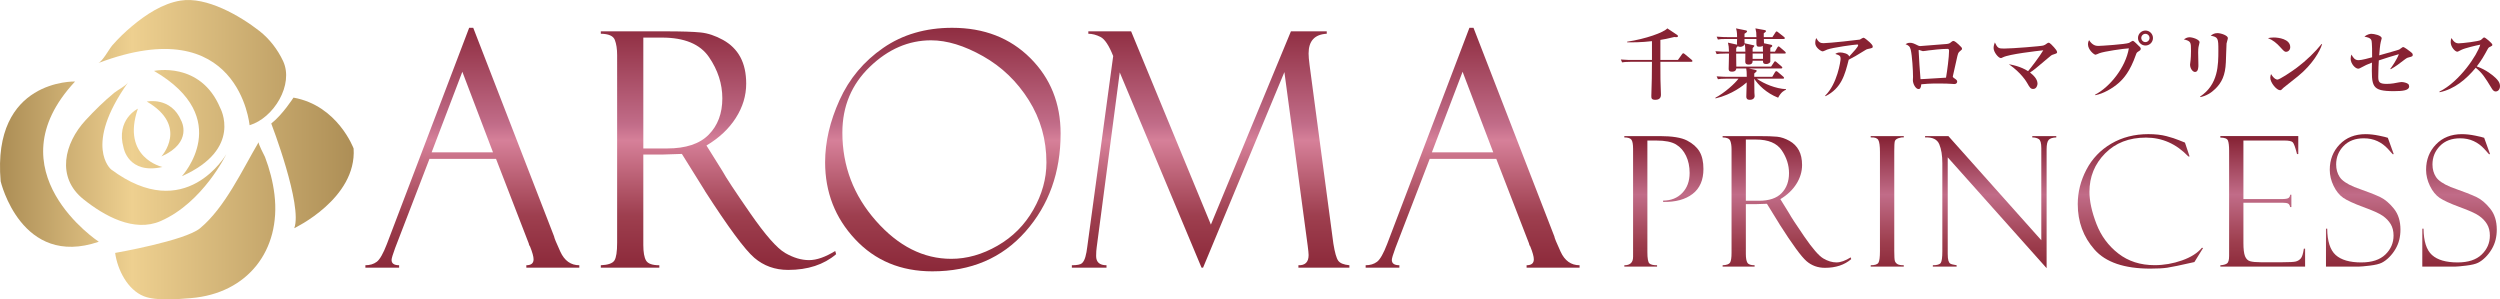 <?xml version="1.0" encoding="utf-8"?>
<!-- Generator: Adobe Illustrator 15.1.0, SVG Export Plug-In . SVG Version: 6.00 Build 0)  -->
<!DOCTYPE svg PUBLIC "-//W3C//DTD SVG 1.1//EN" "http://www.w3.org/Graphics/SVG/1.1/DTD/svg11.dtd">
<svg version="1.1" id="レイヤー_1" xmlns="http://www.w3.org/2000/svg" xmlns:xlink="http://www.w3.org/1999/xlink" x="0px"
	 y="0px" width="545.293px" height="65.306px" viewBox="0 0 545.293 65.306" enable-background="new 0 0 545.293 65.306"
	 xml:space="preserve">
<g>
	<g>
		<linearGradient id="SVGID_1_" gradientUnits="userSpaceOnUse" x1="362.918" y1="62.406" x2="362.918" y2="28.867">
			<stop  offset="0.006" style="stop-color:#811C2D"/>
			<stop  offset="0.291" style="stop-color:#9E3F4F"/>
			<stop  offset="0.594" style="stop-color:#C16C88"/>
			<stop  offset="1" style="stop-color:#811C2D"/>
		</linearGradient>
		<path fill="url(#SVGID_1_)" d="M354.292,29.975v-0.289h7.71c2.741,0,4.732,0.322,5.975,0.967c1.242,0.646,2.147,1.449,2.716,2.408
			c0.569,0.961,0.854,2.229,0.854,3.803c0,2.412-0.788,4.224-2.367,5.437c-1.579,1.212-3.721,1.793-6.425,1.741v-0.29
			c1.714,0,3.105-0.553,4.176-1.662c1.071-1.107,1.606-2.563,1.606-4.367c0-1.402-0.26-2.648-0.78-3.738
			c-0.52-1.087-1.251-1.916-2.193-2.482c-0.942-0.566-2.38-0.85-4.313-0.85h-1.928v24.347c0,1.378,0.147,2.198,0.441,2.462
			c0.294,0.265,0.851,0.396,1.671,0.396v0.289h-7.142v-0.289c1.272,0,1.909-0.611,1.909-1.834V32.465
			c0-1.003-0.122-1.669-0.366-1.999C355.588,30.139,355.076,29.975,354.292,29.975z"/>
		<linearGradient id="SVGID_2_" gradientUnits="userSpaceOnUse" x1="389.757" y1="62.406" x2="389.757" y2="28.867">
			<stop  offset="0.006" style="stop-color:#811C2D"/>
			<stop  offset="0.291" style="stop-color:#9E3F4F"/>
			<stop  offset="0.594" style="stop-color:#C16C88"/>
			<stop  offset="1" style="stop-color:#811C2D"/>
		</linearGradient>
		<path fill="url(#SVGID_2_)" d="M375.734,29.975v-0.289h7.673c1.946,0,3.354,0.044,4.222,0.135c0.87,0.09,1.76,0.391,2.672,0.899
			c0.91,0.509,1.6,1.198,2.064,2.069c0.465,0.87,0.698,1.937,0.698,3.201c0,1.443-0.414,2.82-1.24,4.128s-1.991,2.415-3.497,3.315
			l1.909,3.089c0.416,0.772,1.521,2.466,3.313,5.077c1.793,2.613,3.179,4.206,4.158,4.779c0.979,0.572,1.927,0.859,2.845,0.859
			c0.906,0,1.945-0.366,3.12-1.102l0.109,0.387c-1.467,1.263-3.374,1.893-5.721,1.893c-1.565,0-2.91-0.486-4.034-1.462
			c-1.125-0.975-3.083-3.65-5.873-8.026c-0.025-0.026-0.036-0.052-0.036-0.078l-2.719-4.402l-2.408,0.078H380.8v10.882
			c0,0.874,0.11,1.501,0.328,1.88c0.217,0.38,0.745,0.57,1.581,0.57v0.289h-6.976v-0.289c0.87-0.039,1.41-0.232,1.625-0.58
			c0.214-0.348,0.321-1.055,0.321-2.124V32.543c0-0.733-0.092-1.341-0.275-1.825C377.221,30.236,376.665,29.988,375.734,29.975z
			 M380.8,30.438V43.79h2.833c2.231,0,3.887-0.554,4.965-1.662c1.079-1.107,1.618-2.563,1.618-4.367c0-1.751-0.53-3.41-1.59-4.974
			c-1.061-1.565-2.928-2.348-5.601-2.348H380.8z"/>
		<linearGradient id="SVGID_3_" gradientUnits="userSpaceOnUse" x1="411.64" y1="62.406" x2="411.64" y2="28.867">
			<stop  offset="0.006" style="stop-color:#811C2D"/>
			<stop  offset="0.291" style="stop-color:#9E3F4F"/>
			<stop  offset="0.594" style="stop-color:#C16C88"/>
			<stop  offset="1" style="stop-color:#811C2D"/>
		</linearGradient>
		<path fill="url(#SVGID_3_)" d="M415.247,29.686v0.289c-0.354-0.039-0.749,0.02-1.184,0.174c-0.434,0.155-0.691,0.38-0.771,0.676
			c-0.08,0.296-0.119,0.998-0.119,2.104v21.837c0,1.185,0.046,1.908,0.137,2.172c0.093,0.264,0.27,0.482,0.532,0.656
			c0.264,0.174,0.731,0.262,1.404,0.262v0.289h-7.213v-0.289c0.905,0,1.469-0.184,1.688-0.551c0.22-0.366,0.331-1.2,0.331-2.5
			V33.181c0-1.352-0.123-2.237-0.368-2.655c-0.245-0.418-0.795-0.602-1.651-0.551v-0.289H415.247z"/>
		<linearGradient id="SVGID_4_" gradientUnits="userSpaceOnUse" x1="434.203" y1="62.406" x2="434.203" y2="28.867">
			<stop  offset="0.006" style="stop-color:#811C2D"/>
			<stop  offset="0.291" style="stop-color:#9E3F4F"/>
			<stop  offset="0.594" style="stop-color:#C16C88"/>
			<stop  offset="1" style="stop-color:#811C2D"/>
		</linearGradient>
		<path fill="url(#SVGID_4_)" d="M443.28,29.686h5.231v0.289c-0.796,0.026-1.347,0.203-1.652,0.531
			c-0.306,0.329-0.458,1.021-0.458,2.077v25.91l-21.568-24.174v21.045c0,0.67,0.049,1.166,0.146,1.487
			c0.099,0.322,0.239,0.542,0.422,0.657c0.185,0.115,0.644,0.231,1.377,0.348v0.289h-5.194v-0.289c0.931,0,1.509-0.174,1.734-0.521
			c0.227-0.348,0.34-1.178,0.34-2.491v-19.25c0-1.687-0.223-3.063-0.67-4.131c-0.446-1.07-1.478-1.564-3.093-1.488v-0.289h5.084
			l20.266,22.714V32.313c0-1.082-0.185-1.742-0.551-1.98c-0.368-0.237-0.839-0.357-1.414-0.357V29.686z"/>
		<linearGradient id="SVGID_5_" gradientUnits="userSpaceOnUse" x1="466.859" y1="62.407" x2="466.859" y2="28.867">
			<stop  offset="0.006" style="stop-color:#811C2D"/>
			<stop  offset="0.291" style="stop-color:#9E3F4F"/>
			<stop  offset="0.594" style="stop-color:#C16C88"/>
			<stop  offset="1" style="stop-color:#811C2D"/>
		</linearGradient>
		<path fill="url(#SVGID_5_)" d="M476.579,31.115l1.009,3.014h-0.27c-2.618-2.743-5.699-4.116-9.246-4.116
			c-3.682,0-6.655,1.153-8.925,3.458c-2.268,2.307-3.402,5.096-3.402,8.366c0,2.022,0.505,4.348,1.514,6.976
			c1.01,2.628,2.604,4.789,4.782,6.482s4.814,2.541,7.911,2.541c2.031,0,4.022-0.345,5.975-1.035
			c1.951-0.688,3.404-1.613,4.359-2.771l0.239,0.076l-1.892,3.054c-3.06,0.696-5.044,1.108-5.956,1.237
			c-0.911,0.128-2.133,0.193-3.662,0.193c-5.666,0-9.72-1.382-12.16-4.146c-2.441-2.763-3.662-6.069-3.662-9.921
			c0-2.602,0.628-5.104,1.881-7.507c1.255-2.401,3.063-4.296,5.425-5.681c2.362-1.384,5.06-2.076,8.095-2.076
			c1.517,0,2.83,0.144,3.937,0.435c1.107,0.29,2.028,0.589,2.763,0.898l1.212,0.483C476.541,31.088,476.566,31.103,476.579,31.115z"
			/>
		<linearGradient id="SVGID_6_" gradientUnits="userSpaceOnUse" x1="493.54" y1="62.406" x2="493.54" y2="28.867">
			<stop  offset="0.006" style="stop-color:#811C2D"/>
			<stop  offset="0.291" style="stop-color:#9E3F4F"/>
			<stop  offset="0.594" style="stop-color:#C16C88"/>
			<stop  offset="1" style="stop-color:#811C2D"/>
		</linearGradient>
		<path fill="url(#SVGID_6_)" d="M484.297,30.013v-0.328h16.997v3.921h-0.275c-0.366-1.454-0.675-2.311-0.927-2.569
			c-0.251-0.257-0.866-0.386-1.844-0.386h-8.921v12.772h8.277c0.82,0,1.341-0.08,1.561-0.241c0.221-0.161,0.336-0.396,0.349-0.706
			h0.275v2.686h-0.275c-0.062-0.373-0.204-0.625-0.431-0.754c-0.228-0.127-0.646-0.193-1.258-0.193h-8.498v8.793
			c0,1.326,0.115,2.283,0.348,2.869s0.603,0.953,1.108,1.102c0.508,0.146,1.274,0.221,2.302,0.221h4.766
			c1.515,0,2.482-0.053,2.904-0.163c0.422-0.108,0.779-0.325,1.072-0.652c0.294-0.325,0.521-1.04,0.679-2.14h0.275v3.902h-18.484
			v-0.289c0.624-0.039,1.099-0.164,1.423-0.377c0.324-0.212,0.486-0.763,0.486-1.65V32.852c0-1.042-0.086-1.775-0.257-2.201
			C485.778,30.226,485.228,30.013,484.297,30.013z"/>
		<linearGradient id="SVGID_7_" gradientUnits="userSpaceOnUse" x1="515.458" y1="62.406" x2="515.458" y2="28.867">
			<stop  offset="0.006" style="stop-color:#811C2D"/>
			<stop  offset="0.291" style="stop-color:#9E3F4F"/>
			<stop  offset="0.594" style="stop-color:#C16C88"/>
			<stop  offset="1" style="stop-color:#811C2D"/>
		</linearGradient>
		<path fill="url(#SVGID_7_)" d="M520.827,30.052l1.285,3.554l-0.22,0.039c0-0.012-0.34-0.393-1.02-1.139
			c-0.679-0.747-1.456-1.324-2.331-1.729c-0.875-0.406-1.863-0.609-2.965-0.609c-1.848,0-3.313,0.558-4.396,1.672
			c-1.083,1.114-1.625,2.458-1.625,4.029c0,1.043,0.254,1.955,0.763,2.734c0.507,0.779,1.568,1.506,3.182,2.18
			c2.775,0.984,4.676,1.727,5.698,2.221c1.022,0.496,2.009,1.336,2.958,2.52c0.948,1.184,1.424,2.703,1.424,4.555
			c0,0.772-0.086,1.51-0.257,2.211c-0.172,0.7-0.447,1.377-0.826,2.025c-0.38,0.65-0.835,1.242-1.368,1.777
			c-0.532,0.533-1.074,0.939-1.624,1.215c-0.551,0.277-1.42,0.486-2.606,0.628c-1.188,0.142-1.97,0.212-2.35,0.212h-7.214v-8.27
			h0.275c0.025,2.743,0.637,4.656,1.836,5.738c1.198,1.082,3.065,1.623,5.599,1.623c2.3,0,4.047-0.573,5.24-1.719
			c1.192-1.146,1.789-2.525,1.789-4.135c0-0.98-0.208-1.814-0.624-2.503s-0.997-1.294-1.743-1.815
			c-0.746-0.522-2.16-1.158-4.238-1.91c-2.066-0.765-3.519-1.434-4.358-2.006c-0.839-0.572-1.541-1.436-2.104-2.586
			c-0.563-1.152-0.846-2.327-0.846-3.524c0-2.2,0.719-4.047,2.157-5.539c1.438-1.494,3.324-2.24,5.662-2.24
			c0.905,0,1.885,0.109,2.937,0.328c1.053,0.219,1.64,0.361,1.763,0.425C520.729,30.04,520.778,30.052,520.827,30.052z"/>
		<linearGradient id="SVGID_8_" gradientUnits="userSpaceOnUse" x1="536.468" y1="62.406" x2="536.468" y2="28.867">
			<stop  offset="0.006" style="stop-color:#811C2D"/>
			<stop  offset="0.291" style="stop-color:#9E3F4F"/>
			<stop  offset="0.594" style="stop-color:#C16C88"/>
			<stop  offset="1" style="stop-color:#811C2D"/>
		</linearGradient>
		<path fill="url(#SVGID_8_)" d="M541.836,30.052l1.285,3.554l-0.22,0.039c0-0.012-0.34-0.393-1.02-1.139
			c-0.679-0.747-1.456-1.324-2.331-1.729c-0.875-0.406-1.863-0.609-2.965-0.609c-1.848,0-3.313,0.558-4.396,1.672
			c-1.083,1.114-1.625,2.458-1.625,4.029c0,1.043,0.254,1.955,0.763,2.734c0.507,0.779,1.568,1.506,3.182,2.18
			c2.775,0.984,4.676,1.727,5.698,2.221c1.022,0.496,2.009,1.336,2.958,2.52c0.948,1.184,1.424,2.703,1.424,4.555
			c0,0.772-0.086,1.51-0.257,2.211c-0.172,0.7-0.447,1.377-0.826,2.025c-0.38,0.65-0.836,1.242-1.368,1.777
			c-0.532,0.533-1.074,0.939-1.624,1.215c-0.551,0.277-1.42,0.486-2.606,0.628c-1.188,0.142-1.97,0.212-2.35,0.212h-7.214v-8.27
			h0.275c0.025,2.743,0.637,4.656,1.836,5.738c1.198,1.082,3.065,1.623,5.599,1.623c2.3,0,4.047-0.573,5.24-1.719
			c1.192-1.146,1.789-2.525,1.789-4.135c0-0.98-0.208-1.814-0.624-2.503s-0.997-1.294-1.743-1.815
			c-0.746-0.522-2.16-1.158-4.238-1.91c-2.066-0.765-3.52-1.434-4.358-2.006s-1.541-1.436-2.104-2.586
			c-0.563-1.152-0.846-2.327-0.846-3.524c0-2.2,0.719-4.047,2.157-5.539c1.438-1.494,3.324-2.24,5.662-2.24
			c0.905,0,1.885,0.109,2.937,0.328c1.053,0.219,1.64,0.361,1.763,0.425C541.739,30.04,541.788,30.052,541.836,30.052z"/>
	</g>
	<g>
		<linearGradient id="SVGID_9_" gradientUnits="userSpaceOnUse" x1="103.028" y1="66.009" x2="103.028" y2="0.415">
			<stop  offset="0.006" style="stop-color:#811C2D"/>
			<stop  offset="0.291" style="stop-color:#9E3F4F"/>
			<stop  offset="0.539" style="stop-color:#D68099"/>
			<stop  offset="0.594" style="stop-color:#C16C88"/>
			<stop  offset="1" style="stop-color:#811C2D"/>
		</linearGradient>
		<path fill="url(#SVGID_9_)" d="M108.195,34.655H93.672l-7.49,19.455c-0.515,1.4-0.773,2.264-0.773,2.59
			c0,0.77,0.549,1.154,1.646,1.154v0.525h-7.357v-0.525c0.984,0,1.812-0.25,2.483-0.752c0.67-0.502,1.409-1.803,2.215-3.904
			l17.936-47.133h0.889l17.643,45.52c0,0.234,0.451,1.337,1.356,3.311c0.905,1.973,2.285,2.959,4.139,2.959v0.525h-11.556v-0.525
			c1.052,0,1.579-0.431,1.579-1.295c0-0.582-0.257-1.516-0.772-2.799c-0.09-0.092-0.168-0.244-0.235-0.455
			c-0.044-0.232-0.079-0.35-0.101-0.35L108.195,34.655z M94.147,33.22h13.383l-6.686-17.566L94.147,33.22z"/>
		<linearGradient id="SVGID_10_" gradientUnits="userSpaceOnUse" x1="156.712" y1="66.009" x2="156.712" y2="0.415">
			<stop  offset="0.006" style="stop-color:#811C2D"/>
			<stop  offset="0.291" style="stop-color:#9E3F4F"/>
			<stop  offset="0.539" style="stop-color:#D68099"/>
			<stop  offset="0.594" style="stop-color:#C16C88"/>
			<stop  offset="1" style="stop-color:#811C2D"/>
		</linearGradient>
		<path fill="url(#SVGID_10_)" d="M131.047,7.361V6.835h14.042c3.561,0,6.136,0.083,7.726,0.246c1.591,0.164,3.22,0.706,4.888,1.628
			c1.668,0.922,2.927,2.171,3.779,3.748c0.85,1.576,1.276,3.508,1.276,5.795c0,2.615-0.756,5.107-2.268,7.477
			c-1.511,2.37-3.646,4.372-6.4,6.006l3.494,5.594c0.762,1.398,2.784,4.464,6.065,9.195c3.28,4.731,5.817,7.616,7.608,8.654
			s3.528,1.558,5.208,1.558c1.657,0,3.56-0.666,5.71-1.994l0.201,0.699c-2.685,2.286-6.176,3.43-10.471,3.43
			c-2.864,0-5.325-0.883-7.384-2.649c-2.058-1.767-5.641-6.612-10.748-14.538c-0.046-0.046-0.068-0.093-0.068-0.14l-4.974-7.973
			l-4.409,0.14h-4.004v19.708c0,1.583,0.199,2.72,0.599,3.406c0.398,0.688,1.364,1.03,2.895,1.03v0.525h-12.766v-0.525
			c1.59-0.069,2.581-0.42,2.973-1.048c0.392-0.63,0.588-1.911,0.588-3.847V12.011c0-1.329-0.168-2.43-0.504-3.304
			S132.748,7.383,131.047,7.361z M140.319,8.201V32.38h5.183c4.083,0,7.114-1.002,9.088-3.009c1.976-2.006,2.963-4.642,2.963-7.909
			c0-3.172-0.971-6.177-2.913-9.01c-1.94-2.835-5.357-4.251-10.249-4.251H140.319z"/>
		<linearGradient id="SVGID_11_" gradientUnits="userSpaceOnUse" x1="205.654" y1="66.009" x2="205.654" y2="0.415">
			<stop  offset="0.006" style="stop-color:#811C2D"/>
			<stop  offset="0.291" style="stop-color:#9E3F4F"/>
			<stop  offset="0.539" style="stop-color:#D68099"/>
			<stop  offset="0.594" style="stop-color:#C16C88"/>
			<stop  offset="1" style="stop-color:#811C2D"/>
		</linearGradient>
		<path fill="url(#SVGID_11_)" d="M207.686,6.065c6.942,0,12.62,2.2,17.033,6.596c4.412,4.398,6.618,9.886,6.618,16.464
			c0,8.469-2.554,15.595-7.66,21.381c-5.106,5.785-11.881,8.678-20.323,8.678c-6.853,0-12.463-2.332-16.83-6.998
			c-4.368-4.666-6.552-10.266-6.552-16.797c0-4.41,1.053-8.934,3.158-13.578c2.104-4.642,5.274-8.427,9.507-11.355
			C196.87,7.53,201.887,6.065,207.686,6.065z M207.485,56.455c3.403,0,6.763-0.95,10.077-2.853c3.315-1.9,5.924-4.519,7.828-7.854
			c1.903-3.337,2.855-6.766,2.855-10.288c0-4.993-1.282-9.53-3.847-13.612c-2.564-4.083-5.89-7.278-9.977-9.589
			c-4.087-2.309-7.867-3.464-11.338-3.464c-4.904,0-9.355,1.925-13.354,5.775c-3.997,3.849-5.996,8.631-5.996,14.346
			c0,7.302,2.44,13.718,7.324,19.247C195.94,53.69,201.416,56.455,207.485,56.455z"/>
		<linearGradient id="SVGID_12_" gradientUnits="userSpaceOnUse" x1="264.058" y1="66.009" x2="264.058" y2="0.415">
			<stop  offset="0.006" style="stop-color:#811C2D"/>
			<stop  offset="0.291" style="stop-color:#9E3F4F"/>
			<stop  offset="0.539" style="stop-color:#D68099"/>
			<stop  offset="0.594" style="stop-color:#C16C88"/>
			<stop  offset="1" style="stop-color:#811C2D"/>
		</linearGradient>
		<path fill="url(#SVGID_12_)" d="M281.575,6.835h7.812v0.526c-2.641,0.139-3.96,1.576-3.96,4.306c0,0.584,0.066,1.39,0.201,2.417
			l5.203,39.048c0.313,1.943,0.666,3.189,1.058,3.733c0.393,0.544,1.203,0.874,2.437,0.989v0.525h-11.12v-0.525
			c1.482,0.049,2.224-0.693,2.224-2.223c0-0.35-0.067-1.032-0.202-2.052l-5.079-37.857L262.41,58.38h-0.336l-17.838-42.586
			l-5.019,38.07c-0.089,0.578-0.133,1.238-0.133,1.979c0,1.342,0.754,2.012,2.263,2.012v0.525h-7.558v-0.525
			c1.142,0,1.875-0.145,2.2-0.437c0.324-0.292,0.577-0.759,0.756-1.4c0.179-0.642,0.313-1.358,0.403-2.151l5.658-41.639
			c-0.919-2.312-1.842-3.7-2.761-4.166c-0.921-0.467-1.808-0.7-2.661-0.7V6.835h9.331l17.402,42.16L281.575,6.835z"/>
		<linearGradient id="SVGID_13_" gradientUnits="userSpaceOnUse" x1="321.199" y1="66.009" x2="321.199" y2="0.415">
			<stop  offset="0.006" style="stop-color:#811C2D"/>
			<stop  offset="0.291" style="stop-color:#9E3F4F"/>
			<stop  offset="0.539" style="stop-color:#D68099"/>
			<stop  offset="0.594" style="stop-color:#C16C88"/>
			<stop  offset="1" style="stop-color:#811C2D"/>
		</linearGradient>
		<path fill="url(#SVGID_13_)" d="M326.366,34.655h-14.523l-7.49,19.455c-0.516,1.4-0.772,2.264-0.772,2.59
			c0,0.77,0.548,1.154,1.646,1.154v0.525h-7.357v-0.525c0.984,0,1.813-0.25,2.483-0.752c0.672-0.502,1.409-1.803,2.215-3.904
			l17.937-47.133h0.889l17.643,45.52c0,0.234,0.451,1.337,1.356,3.311c0.904,1.973,2.285,2.959,4.139,2.959v0.525h-11.557v-0.525
			c1.053,0,1.579-0.431,1.579-1.295c0-0.582-0.257-1.516-0.772-2.799c-0.09-0.092-0.168-0.244-0.235-0.455
			c-0.044-0.232-0.079-0.35-0.101-0.35L326.366,34.655z M312.318,33.22h13.383l-6.686-17.566L312.318,33.22z"/>
	</g>
	<g>
		<linearGradient id="SVGID_14_" gradientUnits="userSpaceOnUse" x1="-38.917" y1="13.655" x2="92.015" y2="13.655">
			<stop  offset="0.236" style="stop-color:#997A44"/>
			<stop  offset="0.517" style="stop-color:#EED090"/>
			<stop  offset="1" style="stop-color:#997A44"/>
		</linearGradient>
		<path fill="url(#SVGID_14_)" d="M21.425,13.761c0.956-0.364,2.382-3.09,3.101-3.906c1.307-1.481,2.73-2.87,4.245-4.133
			c3.018-2.521,6.665-4.958,10.624-5.596c5.618-0.909,12.907,3.284,17.188,6.63c2.192,1.707,4,4.066,5.167,6.57
			c2.389,5.119-2.044,12.427-7.314,13.984C54.436,27.31,52.17,2.102,21.425,13.761z"/>
		<linearGradient id="SVGID_15_" gradientUnits="userSpaceOnUse" x1="-38.944" y1="26.852" x2="92.023" y2="26.852">
			<stop  offset="0.236" style="stop-color:#997A44"/>
			<stop  offset="0.517" style="stop-color:#EED090"/>
			<stop  offset="1" style="stop-color:#997A44"/>
		</linearGradient>
		<path fill="url(#SVGID_15_)" d="M33.591,15.467c0,0,10.12-2.187,14.425,8.042c0,0,5.032,8.986-8.344,14.924
			C39.672,38.433,51.327,25.797,33.591,15.467z"/>
		<linearGradient id="SVGID_16_" gradientUnits="userSpaceOnUse" x1="-38.893" y1="28.089" x2="91.984" y2="28.089">
			<stop  offset="0.236" style="stop-color:#997A44"/>
			<stop  offset="0.517" style="stop-color:#EED090"/>
			<stop  offset="1" style="stop-color:#997A44"/>
		</linearGradient>
		<path fill="url(#SVGID_16_)" d="M32.021,22.149c0,0,5.272-1.132,7.519,4.197c0,0,2.623,4.688-4.348,7.784
			C35.191,34.13,41.262,27.544,32.021,22.149z"/>
		<linearGradient id="SVGID_17_" gradientUnits="userSpaceOnUse" x1="-38.769" y1="30.215" x2="91.875" y2="30.215">
			<stop  offset="0.236" style="stop-color:#997A44"/>
			<stop  offset="0.517" style="stop-color:#EED090"/>
			<stop  offset="1" style="stop-color:#997A44"/>
		</linearGradient>
		<path fill="url(#SVGID_17_)" d="M30.073,23.704c0,0-4.858,2.353-3.113,8.54c0,0,1.029,5.861,8.462,4.179
			C35.422,36.423,26.387,34.416,30.073,23.704z"/>
		<linearGradient id="SVGID_18_" gradientUnits="userSpaceOnUse" x1="-38.938" y1="35.806" x2="92.029" y2="35.806">
			<stop  offset="0.236" style="stop-color:#997A44"/>
			<stop  offset="0.517" style="stop-color:#EED090"/>
			<stop  offset="1" style="stop-color:#997A44"/>
		</linearGradient>
		<path fill="url(#SVGID_18_)" d="M16.374,17.78c0,0-18.176-0.579-16.228,21.774c0,0,4.453,18.982,21.406,13.176
			C21.552,52.729-1.886,37.339,16.374,17.78z"/>
		<linearGradient id="SVGID_19_" gradientUnits="userSpaceOnUse" x1="-38.909" y1="48.148" x2="92.013" y2="48.148">
			<stop  offset="0.236" style="stop-color:#997A44"/>
			<stop  offset="0.517" style="stop-color:#EED090"/>
			<stop  offset="1" style="stop-color:#997A44"/>
		</linearGradient>
		<path fill="url(#SVGID_19_)" d="M25.117,55.167c0,0,15.229-2.65,18.518-5.379c5.459-4.533,9.215-12.742,12.791-18.8
			c-0.188,0.317,1.251,2.927,1.373,3.247c1.007,2.647,1.725,5.379,2.066,8.199c1.456,12.189-5.892,21.595-18.237,22.591
			c-2.867,0.228-7.529,0.655-10.246-0.407C27.823,63.216,25.615,58.817,25.117,55.167z"/>
		<linearGradient id="SVGID_20_" gradientUnits="userSpaceOnUse" x1="-38.97" y1="35.533" x2="92.034" y2="35.533">
			<stop  offset="0.236" style="stop-color:#997A44"/>
			<stop  offset="0.517" style="stop-color:#EED090"/>
			<stop  offset="1" style="stop-color:#997A44"/>
		</linearGradient>
		<path fill="url(#SVGID_20_)" d="M59.165,26.939c0,0,6.901,17.936,5.015,22.833c0,0,13.656-6.444,12.949-17.375
			c0,0-3.457-9.385-13.116-11.104C64.014,21.293,61.612,25.047,59.165,26.939z"/>
		<linearGradient id="SVGID_21_" gradientUnits="userSpaceOnUse" x1="-38.916" y1="33.509" x2="92.002" y2="33.509">
			<stop  offset="0.236" style="stop-color:#997A44"/>
			<stop  offset="0.517" style="stop-color:#EED090"/>
			<stop  offset="1" style="stop-color:#997A44"/>
		</linearGradient>
		<path fill="url(#SVGID_21_)" d="M27.953,17.96c-0.601,0.85-2.196,1.602-3.007,2.258c-2.24,1.835-4.303,3.869-6.268,5.994
			c-4.651,5.019-6.478,12.469-0.452,17.265c4.489,3.585,11.005,7.285,16.83,4.735c9.236-4.041,14.293-14.563,14.293-14.563
			s-8.824,15.466-25.125,3.296C24.224,36.945,18.084,31.815,27.953,17.96z"/>
	</g>
	<g>
		<path fill="#882233" d="M368.894,13.485h-6.737c0,0.595,0.017,3.607,0.017,3.811c0.018,0.527,0.103,2.841,0.103,3.301
			c0,0.34,0,1.174-1.225,1.174c-0.868,0-0.868-0.408-0.868-0.851c0-0.307,0.085-3.216,0.103-3.828c0-0.579,0.033-3.097,0.033-3.607
			h-4.679c-1.037,0-1.412,0.051-1.837,0.119l-0.272-0.629c1.021,0.102,2.229,0.102,2.416,0.102h4.372c0.018-0.646,0-3.522,0-4.101
			c-2.313,0.272-4.236,0.272-5.41,0.255V9.095c3.998-0.595,7.979-2.007,8.763-2.909l2.144,1.429c0.067,0.051,0.187,0.17,0.187,0.255
			c0,0.085-0.067,0.238-0.391,0.238c-0.103,0-0.204-0.017-0.426-0.034c-1.429,0.357-2.263,0.51-3.028,0.629v4.373h3.828l0.901-1.259
			c0.085-0.119,0.171-0.204,0.256-0.204s0.187,0.068,0.323,0.17l1.514,1.259c0.085,0.068,0.17,0.153,0.17,0.255
			C369.149,13.468,369.013,13.485,368.894,13.485z"/>
		<path fill="#882233" d="M387.84,21.311c-2.586-1.004-4.39-2.858-5.206-4.134c0.017,1.429,0.017,2.28,0.033,3.028
			c0,0.119,0.052,0.664,0.052,0.783c0,0.238-0.204,0.783-1.038,0.783c-0.63,0-0.782-0.306-0.782-0.681
			c0-0.493,0.085-2.671,0.085-3.113c-0.681,0.612-3.182,2.654-6.806,3.488l-0.034-0.136c2.093-1.123,4.254-3.097,5.053-4.168h-2.653
			c-1.038,0-1.412,0.051-1.838,0.119l-0.272-0.629c1.038,0.102,2.229,0.102,2.416,0.102H381c0-1.055-0.034-1.276-0.119-1.82h-2.16
			c-0.085,0.664-0.646,0.697-0.937,0.697c-0.731,0-0.731-0.374-0.731-0.664c0-0.527,0.085-2.807,0.068-3.284h-0.851
			c-1.038,0-1.412,0.051-1.838,0.119l-0.271-0.629c1.021,0.102,2.229,0.102,2.415,0.102h0.545c-0.051-1.106-0.051-1.242-0.222-1.974
			l1.854,0.409c0.068,0.017,0.086,0.034,0.137,0.051c-0.034-0.17-0.034-0.493,0-1.259h-2.348c-1.038,0-1.412,0.034-1.838,0.119
			l-0.272-0.63c1.038,0.102,2.229,0.102,2.416,0.102h2.042c0-1.14-0.119-1.514-0.238-1.905l2.178,0.442
			c0.102,0.017,0.238,0.085,0.238,0.204c0,0.187-0.341,0.391-0.562,0.527v0.731h2.603c-0.017-1.038-0.033-1.105-0.221-1.905
			l2.042,0.375c0.17,0.034,0.255,0.102,0.255,0.204c0,0.153-0.051,0.187-0.477,0.493v0.833h1.889l0.663-1.021
			c0.034-0.051,0.137-0.221,0.256-0.221c0.085,0,0.136,0.051,0.323,0.187l1.293,1.021c0.119,0.085,0.17,0.17,0.17,0.255
			c0,0.17-0.153,0.188-0.272,0.188h-4.304c0.033,0.595,0.033,0.749,0.033,0.936l1.549,0.323c0.221,0.051,0.255,0.187,0.255,0.238
			c0,0.136-0.136,0.221-0.425,0.425v0.851h1.003l0.545-0.936c0.051-0.068,0.153-0.221,0.255-0.221c0.103,0,0.256,0.153,0.323,0.204
			l1.072,0.919c0.119,0.102,0.17,0.187,0.17,0.272c0,0.17-0.153,0.17-0.255,0.17h-3.113v1.752c0,0.17-0.323,0.528-0.885,0.528
			c-0.732,0-0.715-0.357-0.715-0.715h-2.263c0,0.238,0.017,0.833-0.868,0.833c-0.731,0-0.731-0.442-0.731-0.646
			c0-0.051,0.018-1.463,0.018-1.752h-2.008c0,0.459,0.034,2.433,0.034,2.841h7.588l0.629-0.936c0.034-0.068,0.119-0.221,0.256-0.221
			c0.102,0,0.204,0.102,0.306,0.187l1.089,0.936c0.085,0.068,0.171,0.153,0.171,0.255c0,0.153-0.153,0.188-0.256,0.188h-7.043
			l1.395,0.306c0.204,0.051,0.307,0.085,0.307,0.204c0,0.136-0.052,0.187-0.527,0.595v0.715h3.93l0.612-1.038
			c0.052-0.085,0.171-0.204,0.272-0.204c0.103,0,0.255,0.136,0.307,0.17l1.208,1.038c0.085,0.085,0.17,0.153,0.17,0.272
			c0,0.153-0.137,0.17-0.256,0.17h-5.699c1.582,1.123,4.186,2.195,6.38,2.28v0.136C389.15,19.746,388.503,20.052,387.84,21.311z
			 M380.507,9.538c-0.018,0.477-0.578,0.681-0.936,0.681c-0.204,0-0.392-0.034-0.545-0.153c-0.067,0.153-0.221,0.306-0.323,0.375
			c-0.017,0.153-0.017,0.221-0.017,0.833h2.008C380.677,10.474,380.661,9.946,380.507,9.538z M384.489,9.997
			c-0.153,0.102-0.29,0.187-0.715,0.187c-0.697,0-0.697-0.119-0.664-1.684h-2.603c0,0.204,0,0.272,0.017,0.936l1.906,0.425
			c0.152,0.034,0.221,0.051,0.221,0.136c0,0.068-0.034,0.119-0.374,0.493v0.783h2.263C384.505,10.235,384.505,10.184,384.489,9.997z
			 M384.54,11.681h-2.263v1.157h2.263V11.681z"/>
		<path fill="#882233" d="M407.37,10.695c-0.187,0.034-0.374,0.136-0.493,0.221c-2.194,1.344-2.382,1.463-3.641,2.109
			c-0.834,3.301-1.582,6.21-5.07,7.962l-0.068-0.119c2.672-2.586,3.369-7.571,3.369-8.047c0-0.612-0.204-0.766-1.157-1.055
			c0.256-0.17,0.493-0.323,1.089-0.323c0.545,0,1.82,0.255,1.939,0.885c1.004-1.089,1.957-2.11,1.957-2.467
			c0-0.136-0.085-0.153-0.188-0.153c-0.527,0-5.342,0.646-6.567,1.105c-0.152,0.068-0.833,0.392-0.986,0.392
			c-0.357,0-1.616-0.834-1.616-1.787c0-0.562,0.102-0.868,0.204-1.123c0.527,0.901,0.901,1.123,1.582,1.123
			c1.174,0,7.86-0.731,7.945-0.783c0.085-0.051,0.646-0.408,0.816-0.408c0.204,0,1.021,0.715,1.345,1.004
			c0.17,0.17,0.646,0.596,0.646,0.919C408.476,10.457,408.408,10.474,407.37,10.695z"/>
		<path fill="#882233" d="M427.542,11.137c-0.426,0.34-0.46,0.375-0.817,2.042c-0.119,0.527-0.714,3.198-0.748,3.334
			c-0.018,0.034-0.034,0.136-0.034,0.187c0,0.136,0.034,0.153,0.307,0.357c0.476,0.323,0.646,0.459,0.646,0.749
			c0,0.255-0.171,0.527-0.63,0.527c-0.051,0-0.408-0.034-0.493-0.034c-0.715-0.051-1.582-0.085-2.909-0.085
			c-2.008,0-2.995,0.085-3.794,0.17c-0.086,0.902-0.323,1.038-0.613,1.038c-0.595,0-1.225-1.089-1.225-1.939
			c0-0.102,0.034-0.595,0.034-0.697c0-1.412-0.188-4.645-0.511-5.972c-0.187-0.731-0.493-0.918-1.123-1.174
			c0.222-0.136,0.477-0.306,0.953-0.306c0.562,0,0.868,0.153,1.701,0.562c0.204,0.102,0.341,0.153,0.545,0.153
			c0.187,0,5.597-0.425,5.818-0.459c0.562-0.085,0.63-0.153,1.021-0.477c0.137-0.102,0.256-0.187,0.408-0.187
			c0.272,0,0.852,0.51,1.123,0.766c0.646,0.595,0.749,0.731,0.749,0.953C427.95,10.763,427.932,10.831,427.542,11.137z
			 M424.751,10.661c-1.276,0-3.335,0.238-4.135,0.34c-0.34,0.034-0.868,0.153-1.208,0.153c-0.136,0-0.8-0.272-0.834-0.272
			c-0.067,0-0.085,0.068-0.085,0.153c0,0.511,0.341,5.836,0.408,6.227c0.29,0,0.392,0,0.8-0.034c1.582-0.103,3.165-0.188,4.764-0.29
			c0.256-1.463,0.664-4.492,0.664-5.887C425.125,10.711,424.956,10.661,424.751,10.661z"/>
		<path fill="#882233" d="M447.819,11.902c-0.341,0.103-0.426,0.17-1.157,0.8c-2.654,2.246-3.046,2.586-3.879,3.113
			c0.714,0.579,1.633,1.396,1.633,2.45c0,0.255-0.187,1.14-0.952,1.14c-0.562,0-0.783-0.375-1.311-1.31
			c-0.136-0.238-1.259-2.195-3.981-4.083c0.698,0.119,2.587,0.477,4.186,1.514c0.477-0.544,2.604-3.317,3.317-4.56
			c-1.497,0.17-7.417,0.833-8.796,1.531c-0.34,0.17-0.374,0.17-0.459,0.17c-0.527,0-1.582-1.293-1.582-2.194
			c0-0.477,0.152-0.902,0.271-1.225c0.596,1.259,0.8,1.344,2.008,1.344c1.753,0,8.082-0.51,8.558-0.663
			c0.29-0.085,0.477-0.205,0.766-0.426c0.204-0.153,0.307-0.187,0.409-0.187c0.271,0,0.851,0.646,1.174,1.004
			c0.238,0.272,0.663,0.766,0.663,1.038C448.686,11.613,448.652,11.63,447.819,11.902z"/>
		<path fill="#882233" d="M466.349,11.273c-0.255,0.17-0.34,0.272-0.477,0.681c-1.259,3.607-2.671,5.172-3.675,6.074
			c-1.429,1.276-3.487,2.433-5.206,2.739l-0.017-0.119c3.216-1.65,6.652-5.921,7.366-10.106c-1.208,0.068-5.358,0.664-6.447,1.072
			c-0.119,0.051-0.698,0.323-0.817,0.323c-0.34,0-1.65-1.089-1.65-2.263c0-0.477,0.153-0.783,0.238-0.919
			c0.8,1.259,1.65,1.259,2.059,1.259c0.442,0,5.904-0.34,6.67-0.664c0.136-0.068,0.681-0.442,0.816-0.442
			c0.255,0,1.055,0.902,1.242,1.055c0.459,0.392,0.477,0.527,0.477,0.646C466.928,10.899,466.86,10.95,466.349,11.273z
			 M467.965,9.929c-0.901,0-1.633-0.732-1.633-1.633c0-0.902,0.731-1.633,1.633-1.633c0.902,0,1.634,0.731,1.634,1.633
			C469.599,9.197,468.868,9.929,467.965,9.929z M467.949,7.377c-0.493,0-0.901,0.408-0.901,0.902c0,0.493,0.408,0.901,0.901,0.901
			s0.901-0.408,0.901-0.901C468.85,7.785,468.442,7.377,467.949,7.377z"/>
		<path fill="#882233" d="M479.678,9.623c-0.102,0.357-0.221,0.766-0.221,1.804c0,0.442,0.051,2.382,0.051,2.79
			c0,0.34,0,1.48-0.731,1.48c-0.511,0-1.089-0.749-1.089-1.617c0-0.17,0.102-0.851,0.119-0.986c0.034-0.375,0.085-1.106,0.085-1.94
			c0-1.974,0-2.161-1.565-2.569c0.272-0.17,0.697-0.459,1.242-0.459c0.663,0,2.194,0.494,2.194,1.089
			C479.763,9.299,479.729,9.418,479.678,9.623z M485.65,9.487c-0.034,0.323-0.119,3.454-0.153,4.1
			c-0.118,2.841-0.901,4.423-2.296,5.785c-0.902,0.902-2.008,1.548-3.25,1.803l-0.085-0.102c3.998-2.637,3.998-6.924,3.998-10.106
			c0-2.62-0.051-2.875-1.667-3.182c0.306-0.238,0.731-0.562,1.445-0.562c0.852,0,2.297,0.544,2.297,1.072
			C485.939,8.5,485.667,9.316,485.65,9.487z"/>
		<path fill="#882233" d="M498.639,11.307c-0.341,0-0.511-0.187-1.226-0.97c-0.816-0.919-1.667-1.616-2.738-2.025
			c0.356-0.068,0.731-0.136,1.275-0.136c0.953,0,3.59,0.306,3.59,2.109C499.541,10.95,499.031,11.307,498.639,11.307z
			 M501.242,16.615c-0.493,0.408-3.063,2.416-3.164,2.518c-0.477,0.494-0.527,0.544-0.766,0.544c-0.731,0-2.127-1.633-2.127-2.722
			c0-0.323,0.103-0.595,0.17-0.8c0.715,1.191,1.311,1.208,1.379,1.208c0.476,0,2.875-1.582,4.271-2.62
			c2.075-1.548,4.015-3.454,5.376-5.155l0.102,0.051C506.023,11.188,504.338,14.097,501.242,16.615z"/>
		<path fill="#882233" d="M525.393,12.515c-0.323,0.085-0.425,0.119-0.715,0.34c-1.548,1.174-2.007,1.548-3.215,2.246l-0.103-0.085
			c0.408-0.51,1.463-2.076,1.871-3.199c-1.412,0.392-2.926,0.885-4.372,1.361c-0.034,0.459-0.119,2.076-0.119,3.505
			c0,1.123,0.119,1.616,1.82,1.616c1.072,0,1.974-0.188,2.723-0.34c0.255-0.051,0.374-0.068,0.51-0.068
			c0.46,0,1.141,0.17,1.446,0.409c0.17,0.136,0.238,0.34,0.238,0.544c0,0.868-1.344,1.038-3.301,1.038
			c-4.934,0-4.917-0.97-4.814-6.227c-0.851,0.307-1.667,0.698-2.467,1.14c-0.238,0.136-0.375,0.187-0.527,0.187
			c-0.664,0-1.65-1.123-1.65-2.144c0-0.425,0.085-0.715,0.17-0.936c0.426,0.749,0.749,1.225,1.565,1.225
			c0.681,0,2.245-0.442,2.943-0.629c0-0.562,0.034-3.301-0.17-3.76c-0.238-0.528-1.072-0.664-1.498-0.732
			c0.596-0.562,1.327-0.629,1.515-0.629c0.527,0,2.246,0.323,2.246,0.987c0,0.085-0.204,0.783-0.204,0.8
			c-0.153,0.493-0.29,2.246-0.341,2.909c1.446-0.408,4.254-1.191,4.355-1.259c0.17-0.102,0.477-0.323,0.681-0.476
			c0.051-0.034,0.103-0.068,0.204-0.068c0.255,0,1.276,0.783,1.6,1.038c0.238,0.187,0.477,0.357,0.477,0.646
			C526.261,12.277,526.175,12.311,525.393,12.515z"/>
		<path fill="#882233" d="M544.358,19.95c-0.442,0-0.681-0.357-0.867-0.664c-1.48-2.416-2.042-3.335-3.488-4.509
			c-2.093,2.535-4.695,4.696-7.895,5.342l-0.033-0.136c4.423-2.161,8.319-8.082,8.915-10.242c-0.987,0.188-3.352,0.749-4.101,1.123
			c-0.715,0.375-0.8,0.408-0.936,0.408c-0.426,0-1.412-1.004-1.412-2.059c0-0.323,0.034-0.629,0.153-0.918
			c0.544,0.884,0.97,1.157,1.599,1.157c0.681,0,4.475-0.425,4.849-0.749c0.086-0.068,0.426-0.408,0.511-0.459
			c0.068-0.051,0.119-0.068,0.222-0.068c0.204,0,1.752,1.259,1.752,1.582c0,0.187-0.085,0.255-0.408,0.408
			c-0.323,0.136-0.426,0.221-0.596,0.511c-0.851,1.565-1.293,2.365-2.398,3.811c2.059,0.731,3.471,1.905,4.117,2.518
			c0.459,0.459,0.952,1.003,0.952,1.786C545.293,19.422,544.919,19.95,544.358,19.95z"/>
	</g>
</g>
</svg>
